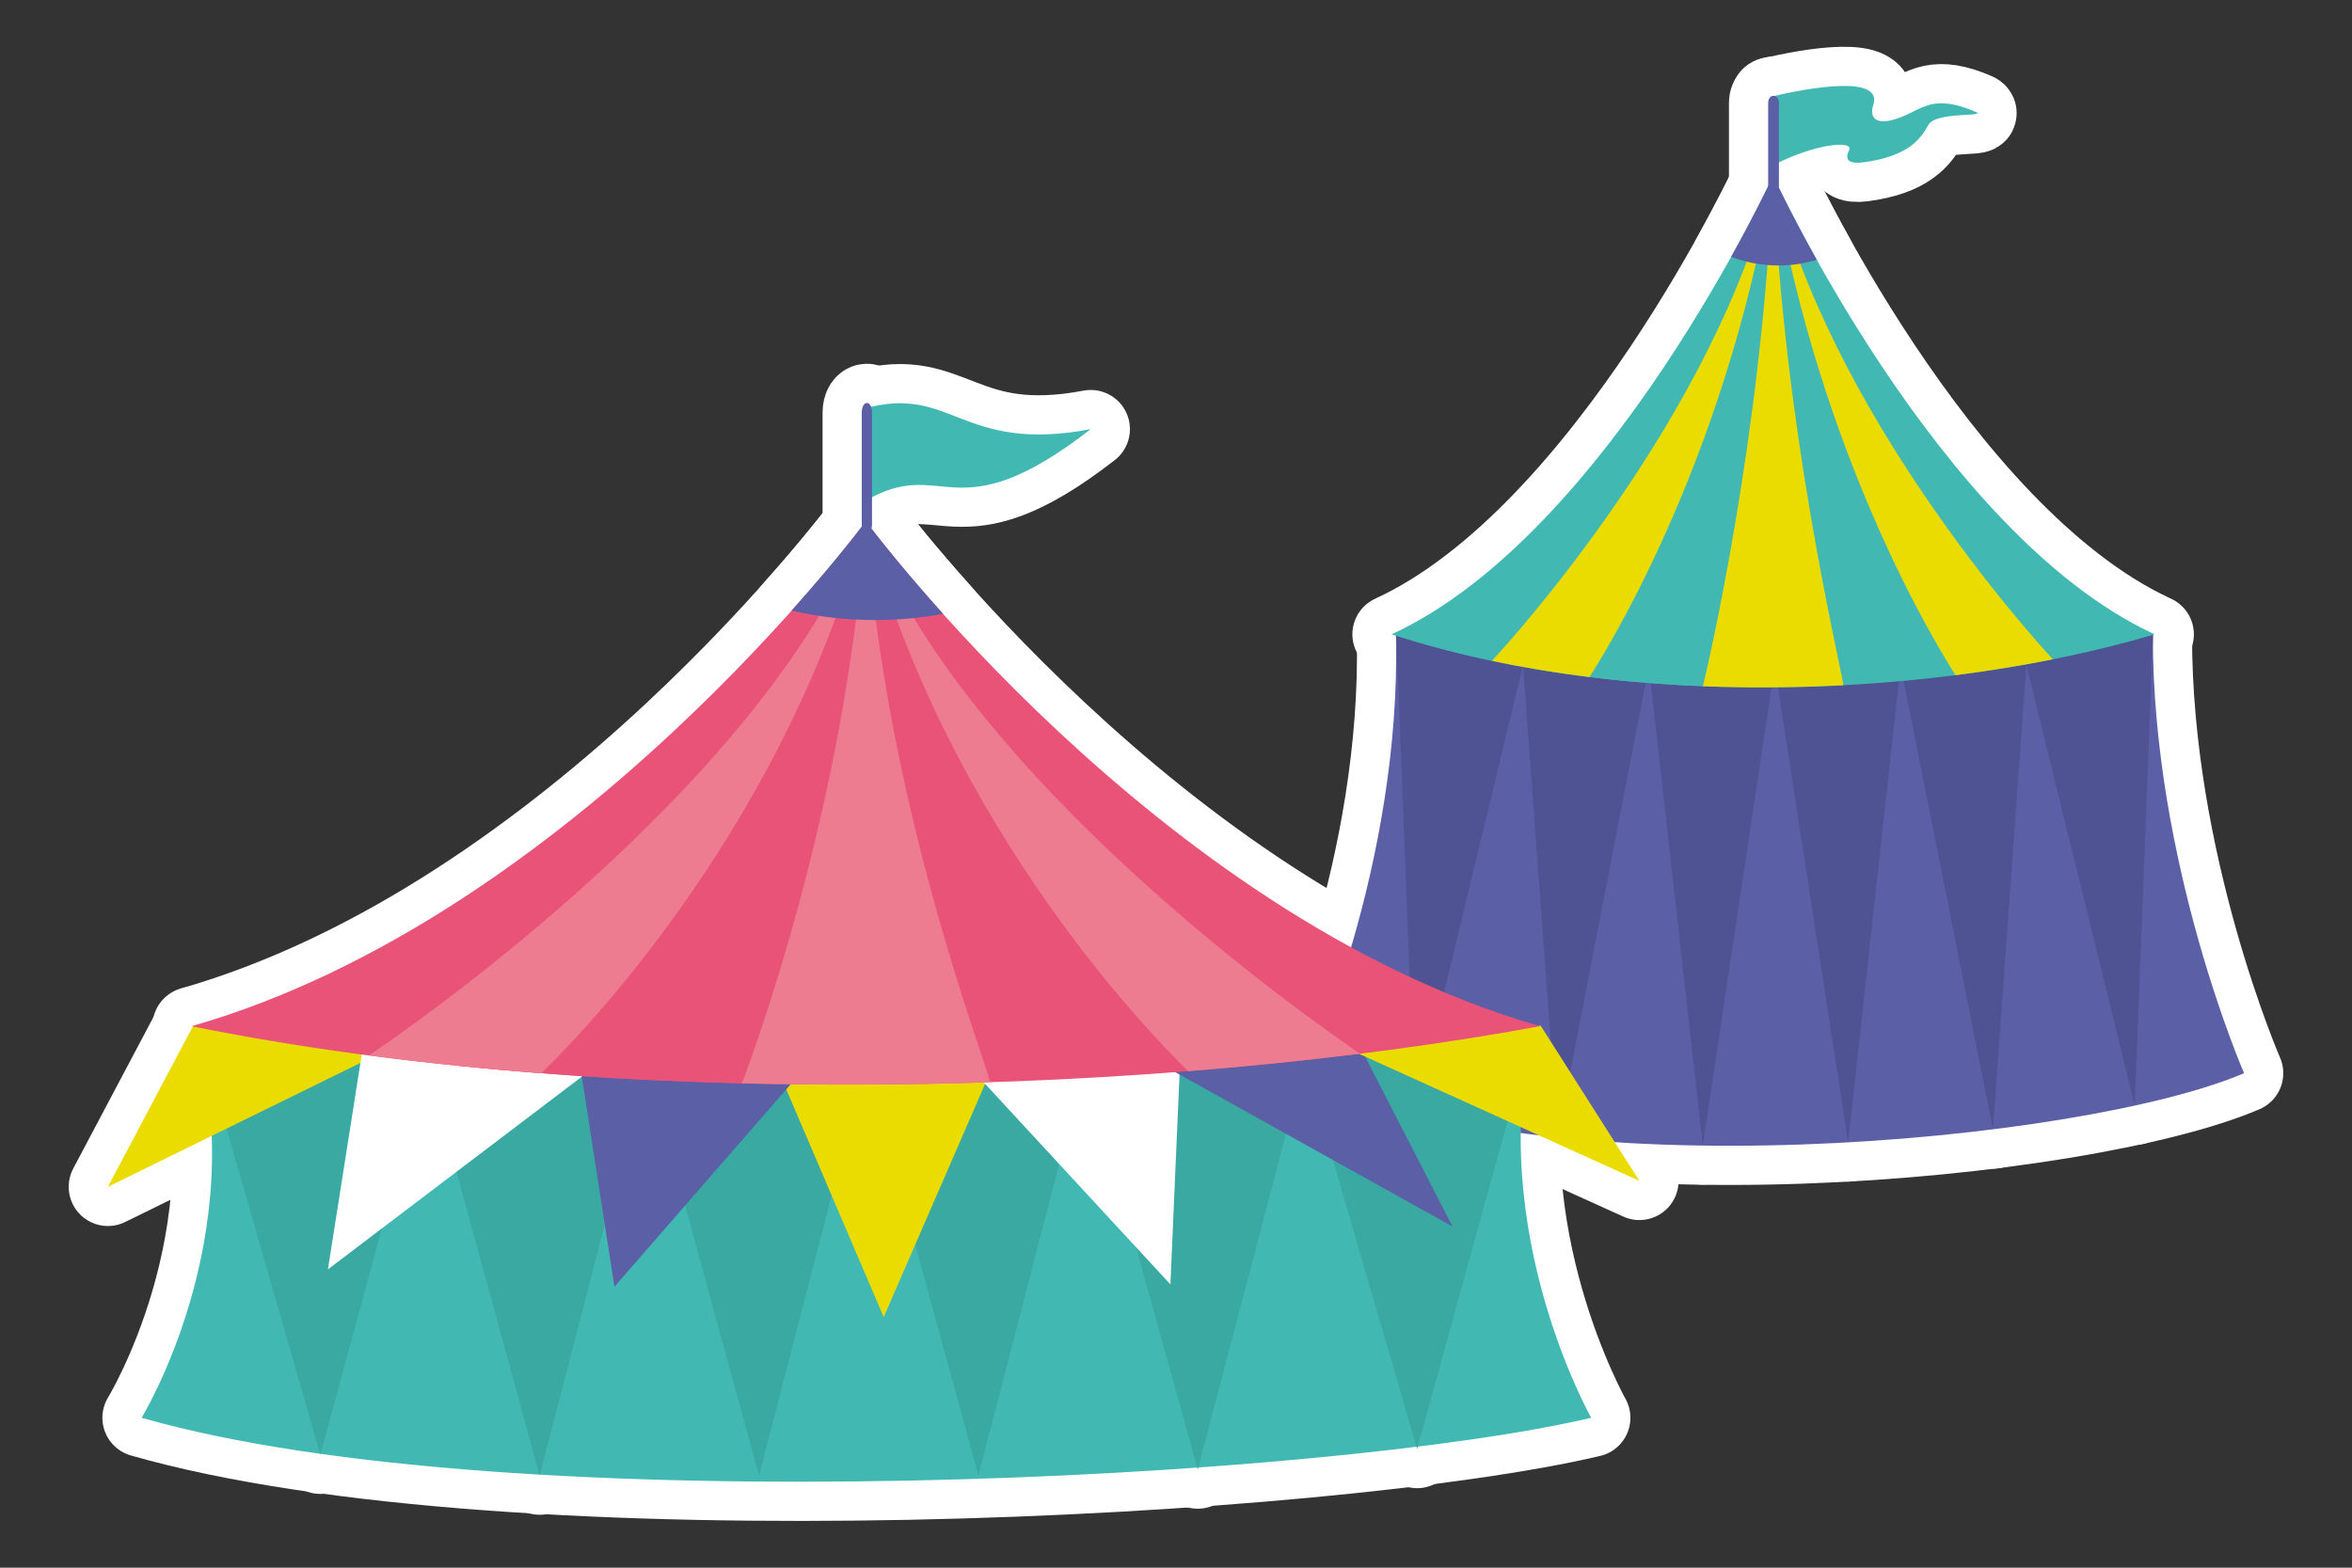 <?xml version="1.0" encoding="UTF-8"?>
<svg xmlns="http://www.w3.org/2000/svg" id="_レイヤー_1のコピー_4" width="900" height="600" viewBox="0 0 900 600">
  <rect x="0" y="0" width="900" height="600" fill="#333333" stroke="none"/>
  <defs>
    <style>.cls-1{stroke:#fff;stroke-linecap:round;stroke-linejoin:round;stroke-width:30px;}.cls-2{fill:#505393;}.cls-2,.cls-3,.cls-4,.cls-5,.cls-6,.cls-7,.cls-8,.cls-9{stroke-width:0px;}.cls-3{fill:#5b5fa6;}.cls-4{fill:#3aa9a2;}.cls-5{fill:#41b9b2;}.cls-6{fill:#fff;}.cls-7{fill:#ed7c90;}.cls-8{fill:#e95377;}.cls-9{fill:#eadb00;}</style>
  </defs>
  <path class="cls-1" d="M677.45,37.06c15.36-3.67,44.04-8.64,39.19,3.7-1.44,5.8,3.18,7.22,11.33,3.86,8.16-3.36,12.33-8.63,28.32-1.67,3.36,1.83-15.53-.3-18.42,4.9-2.86,5.2-7.46,11.99-25.05,14.3-4.81.6-7.28-.64-5.26-4.65,2.02-3.99-13.56-2.57-30.12,6.32l.03-26.76Z"></path>
  <path class="cls-1" d="M823.81,242.95h-289.64c2.12,89.09-34.59,167.79-34.59,167.79,88.91,46.24,297.2,26.55,359.12,0,0,0-35.08-80.5-34.9-167.79Z"></path>
  <polygon class="cls-1" points="541.46 425.92 534.27 242.66 585.67 242.66 541.46 425.92"></polygon>
  <polygon class="cls-1" points="596.07 435.04 581.91 242.66 633.31 242.66 596.07 435.04"></polygon>
  <polygon class="cls-1" points="651.58 438.39 629.54 242.66 680.96 242.66 651.58 438.39"></polygon>
  <polygon class="cls-1" points="707.2 437.23 677.19 242.66 728.6 242.66 707.2 437.23"></polygon>
  <polygon class="cls-1" points="762.63 432.3 724.83 242.66 776.24 242.66 762.63 432.3"></polygon>
  <polygon class="cls-1" points="816.87 423.18 772.49 242.66 823.88 242.66 816.87 423.18"></polygon>
  <path class="cls-1" d="M824.49,242.77c-.35-.15-.7-.32-1.03-.48-82.3-38.75-144.96-175.02-144.96-175.02,0,0-63.2,137.41-146.01,175.5,91.32,29.79,210.19,24.26,292,0Z"></path>
  <path class="cls-1" d="M678.51,67.46s-35.4,144.11-88.08,189.1c22.62,3.69,45.98,5.75,69.35,6.32,2.7-1.99,5.37-4.34,7.99-7.11,0,0,13.92-174.83,10.74-188.32Z"></path>
  <path class="cls-1" d="M570.88,252.93c12.18,2.58,24.67,4.63,37.32,6.19,4.1-6.26,51.91-80.89,70.14-190.76l.16-1.1c-21.54,91.51-101.02,178.57-107.62,185.66Z"></path>
  <path class="cls-1" d="M651.62,262.64c18,.71,36.02.55,53.77-.39-1.53-9.95-22.7-97.72-26.73-192.46h-.39c-4.1,96.29-24.72,185.07-26.65,192.84Z"></path>
  <path class="cls-1" d="M678.46,67.33s0,0,0,.02l.15,1.02c17.7,106.69,63.3,180.16,69.69,190.04,12.77-1.64,25.23-3.67,37.21-6.07-9.63-10.47-85.97-95.6-107.04-185Z"></path>
  <path class="cls-1" d="M662.43,98.3c5.61,2.13,11.7,3.3,18.07,3.3,5.11,0,10.04-.76,14.69-2.15-10.71-19.15-16.69-32.18-16.69-32.18,0,0-5.77,12.53-16.07,31.03Z"></path>
  <path class="cls-1" d="M680.71,70.94c0,1.46-.92,2.64-2.05,2.64h0c-1.14,0-2.07-1.18-2.07-2.64v-31.64c0-1.45.93-2.63,2.07-2.63h0c1.13,0,2.05,1.18,2.05,2.63v31.64Z"></path>
  <path class="cls-1" d="M74.87,394.72c21.93,78.53-20.69,147.9-20.69,147.9,142.15,40.76,455.63,23.39,554.7,0,0,0-40.18-70.95-22.47-147.9"></path>
  <polygon class="cls-1" points="122.57 556.77 76.05 394.84 166.61 394.84 122.57 556.77"></polygon>
  <polygon class="cls-1" points="206.51 564.75 159.98 394.84 250.55 394.84 206.51 564.75"></polygon>
  <polygon class="cls-1" points="290.44 564.75 243.92 394.84 334.5 394.84 290.44 564.75"></polygon>
  <polygon class="cls-1" points="374.39 564.75 327.85 394.84 418.42 394.84 374.39 564.75"></polygon>
  <polygon class="cls-1" points="458.32 562.43 411.8 394.84 502.35 394.84 458.32 562.43"></polygon>
  <polygon class="cls-1" points="542.26 554.57 495.73 394.84 586.3 394.84 542.26 554.57"></polygon>
  <path class="cls-1" d="M330.83,156.34l-.09,35.6c30.54-18.28,33.98,13.2,86.63-27.69-49.63,9.39-53.03-17.24-86.54-7.9Z"></path>
  <polygon class="cls-1" points="41.29 454.23 73.89 392.64 167.03 392.53 41.29 454.23"></polygon>
  <polygon class="cls-1" points="125.48 485.82 139.87 394.37 238.86 399.76 125.48 485.82"></polygon>
  <polygon class="cls-1" points="338.15 504.1 299.84 414.55 380.57 406.55 338.15 504.1"></polygon>
  <polygon class="cls-1" points="235.12 492.46 221.42 404.27 311.89 404.27 235.12 492.46"></polygon>
  <polygon class="cls-1" points="447.86 491.57 372.34 409.83 451.64 404.74 447.86 491.57"></polygon>
  <polygon class="cls-1" points="555.81 469.43 445.07 407.76 520.56 400.86 555.81 469.43"></polygon>
  <polygon class="cls-1" points="627.32 451.95 518.17 402.48 589.54 392.56 627.32 451.95"></polygon>
  <path class="cls-1" d="M589.33,392.76c-.59-.18-1.2-.36-1.81-.53-145.45-42.68-256.19-192.72-256.19-192.72,0,0-111.66,151.29-258,193.24,161.37,32.8,371.46,26.7,516,0Z"></path>
  <path class="cls-1" d="M331.38,199.72s-62.55,158.68-155.68,208.22c39.99,4.06,81.28,6.32,122.59,6.96,4.77-2.18,9.49-4.78,14.1-7.82,0,0,24.58-192.51,18.99-207.37Z"></path>
  <path class="cls-1" d="M141.17,403.94c21.53,2.83,43.58,5.08,65.92,6.82,7.27-6.89,91.77-89.07,123.98-210.04l.25-1.2c-38.06,100.76-178.51,196.61-190.16,204.43Z"></path>
  <path class="cls-1" d="M283.85,414.63c31.8.79,63.67.61,95.04-.43-2.68-10.95-40.12-107.6-47.23-211.92h-.72c-7.23,106.03-43.68,203.8-47.09,212.35Z"></path>
  <path class="cls-1" d="M331.29,199.59s0,0,0,0l.25,1.13c31.28,117.48,111.88,198.37,123.16,209.25,22.59-1.8,44.57-4.05,65.75-6.68-17.01-11.53-151.92-105.27-189.15-203.7Z"></path>
  <path class="cls-1" d="M302.94,233.68c9.92,2.34,20.68,3.63,31.91,3.63,9.04,0,17.78-.83,26-2.37-18.92-21.08-29.53-35.43-29.53-35.43,0,0-10.18,13.79-28.39,34.16Z"></path>
  <path class="cls-1" d="M333.68,200.6c0,1.97-.87,3.57-1.96,3.57h0c-1.1,0-1.96-1.6-1.96-3.57v-42.81c0-1.97.87-3.57,1.96-3.57h0c1.09,0,1.96,1.6,1.96,3.57v42.81Z"></path>
  <path class="cls-5" d="M677.45,37.06c15.36-3.67,44.04-8.64,39.19,3.7-1.44,5.8,3.18,7.22,11.33,3.86,8.16-3.36,12.33-8.63,28.32-1.67,3.36,1.83-15.53-.3-18.42,4.9-2.86,5.2-7.46,11.99-25.05,14.3-4.81.6-7.28-.64-5.26-4.65,2.02-3.99-13.56-2.57-30.12,6.32l.03-26.76Z"></path>
  <path class="cls-3" d="M823.81,242.95h-289.64c2.12,89.09-34.59,167.79-34.59,167.79,88.91,46.24,297.2,26.55,359.12,0,0,0-35.08-80.5-34.9-167.79Z"></path>
  <polygon class="cls-2" points="541.46 425.92 534.27 242.66 585.67 242.66 541.46 425.92"></polygon>
  <polygon class="cls-2" points="596.07 435.04 581.91 242.66 633.31 242.66 596.07 435.04"></polygon>
  <polygon class="cls-2" points="651.58 438.39 629.54 242.66 680.96 242.66 651.58 438.39"></polygon>
  <polygon class="cls-2" points="707.2 437.23 677.19 242.66 728.6 242.66 707.2 437.23"></polygon>
  <polygon class="cls-2" points="762.63 432.3 724.83 242.66 776.24 242.66 762.63 432.3"></polygon>
  <polygon class="cls-2" points="816.87 423.18 772.49 242.66 823.88 242.66 816.87 423.18"></polygon>
  <path class="cls-5" d="M824.49,242.77c-.35-.15-.7-.32-1.03-.48-82.3-38.75-144.96-175.02-144.96-175.02,0,0-63.2,137.41-146.01,175.5,91.32,29.79,210.19,24.26,292,0Z"></path>
  <path class="cls-5" d="M678.51,67.46s-35.4,144.11-88.08,189.1c22.62,3.69,45.98,5.75,69.35,6.32,2.7-1.99,5.37-4.34,7.99-7.11,0,0,13.92-174.83,10.74-188.32Z"></path>
  <path class="cls-9" d="M570.88,252.93c12.18,2.58,24.67,4.63,37.32,6.19,4.1-6.26,51.91-80.89,70.14-190.76l.16-1.1c-21.54,91.51-101.02,178.57-107.62,185.66Z"></path>
  <path class="cls-9" d="M651.62,262.64c18,.71,36.02.55,53.77-.39-1.53-9.95-22.7-97.72-26.73-192.46h-.39c-4.1,96.29-24.72,185.07-26.65,192.84Z"></path>
  <path class="cls-9" d="M678.46,67.33s0,0,0,.02l.15,1.02c17.7,106.69,63.3,180.16,69.69,190.04,12.77-1.64,25.23-3.67,37.21-6.07-9.63-10.47-85.97-95.6-107.04-185Z"></path>
  <path class="cls-3" d="M662.43,98.3c5.61,2.13,11.7,3.3,18.07,3.3,5.11,0,10.04-.76,14.69-2.15-10.71-19.15-16.69-32.18-16.69-32.18,0,0-5.77,12.53-16.07,31.03Z"></path>
  <path class="cls-3" d="M680.71,70.94c0,1.46-.92,2.64-2.05,2.64h0c-1.14,0-2.07-1.18-2.07-2.64v-31.64c0-1.45.93-2.63,2.07-2.63h0c1.13,0,2.05,1.18,2.05,2.63v31.64Z"></path>
  <path class="cls-5" d="M74.87,394.72c21.93,78.53-20.69,147.9-20.69,147.9,142.15,40.76,455.63,23.39,554.7,0,0,0-40.18-70.95-22.47-147.9"></path>
  <polygon class="cls-4" points="122.57 556.77 76.05 394.84 166.61 394.84 122.57 556.77"></polygon>
  <polygon class="cls-4" points="206.51 564.75 159.98 394.84 250.55 394.84 206.51 564.75"></polygon>
  <polygon class="cls-4" points="290.44 564.75 243.92 394.84 334.5 394.84 290.44 564.75"></polygon>
  <polygon class="cls-4" points="374.39 564.75 327.85 394.84 418.42 394.84 374.39 564.75"></polygon>
  <polygon class="cls-4" points="458.32 562.43 411.8 394.84 502.35 394.84 458.32 562.43"></polygon>
  <polygon class="cls-4" points="542.26 554.57 495.73 394.84 586.3 394.84 542.26 554.57"></polygon>
  <path class="cls-5" d="M330.83,156.34l-.09,35.6c30.54-18.28,33.98,13.2,86.63-27.69-49.63,9.39-53.03-17.24-86.54-7.9Z"></path>
  <polygon class="cls-9" points="41.29 454.23 73.89 392.64 167.03 392.53 41.29 454.23"></polygon>
  <polygon class="cls-6" points="125.48 485.82 139.87 394.37 238.86 399.76 125.48 485.82"></polygon>
  <polygon class="cls-9" points="338.15 504.1 299.84 414.55 380.57 406.55 338.15 504.1"></polygon>
  <polygon class="cls-3" points="235.12 492.46 221.42 404.27 311.89 404.27 235.12 492.46"></polygon>
  <polygon class="cls-6" points="447.86 491.57 372.34 409.83 451.64 404.74 447.86 491.57"></polygon>
  <polygon class="cls-3" points="555.81 469.43 445.07 407.76 520.56 400.86 555.81 469.43"></polygon>
  <polygon class="cls-9" points="627.32 451.95 518.17 402.48 589.54 392.56 627.32 451.95"></polygon>
  <path class="cls-8" d="M589.33,392.76c-.59-.18-1.2-.36-1.81-.53-145.45-42.68-256.19-192.72-256.19-192.72,0,0-111.66,151.29-258,193.24,161.37,32.8,371.46,26.7,516,0Z"></path>
  <path class="cls-8" d="M331.38,199.72s-62.55,158.68-155.68,208.22c39.99,4.06,81.28,6.32,122.59,6.96,4.77-2.18,9.49-4.78,14.1-7.82,0,0,24.58-192.51,18.99-207.37Z"></path>
  <path class="cls-7" d="M141.17,403.94c21.53,2.83,43.58,5.08,65.92,6.82,7.27-6.89,91.77-89.07,123.98-210.04l.25-1.2c-38.06,100.76-178.51,196.61-190.16,204.43Z"></path>
  <path class="cls-7" d="M283.85,414.63c31.8.79,63.67.61,95.04-.43-2.68-10.95-40.12-107.6-47.23-211.92h-.72c-7.23,106.03-43.68,203.8-47.09,212.35Z"></path>
  <path class="cls-7" d="M331.29,199.59s0,0,0,0l.25,1.13c31.28,117.48,111.88,198.37,123.16,209.25,22.59-1.8,44.57-4.05,65.75-6.68-17.01-11.53-151.92-105.27-189.15-203.7Z"></path>
  <path class="cls-3" d="M302.94,233.68c9.92,2.34,20.68,3.63,31.91,3.63,9.04,0,17.78-.83,26-2.37-18.92-21.08-29.53-35.43-29.53-35.43,0,0-10.18,13.79-28.39,34.16Z"></path>
  <path class="cls-3" d="M333.68,200.6c0,1.97-.87,3.57-1.96,3.57h0c-1.1,0-1.96-1.6-1.96-3.57v-42.81c0-1.97.87-3.57,1.96-3.57h0c1.09,0,1.96,1.6,1.96,3.57v42.81Z"></path>
</svg>

